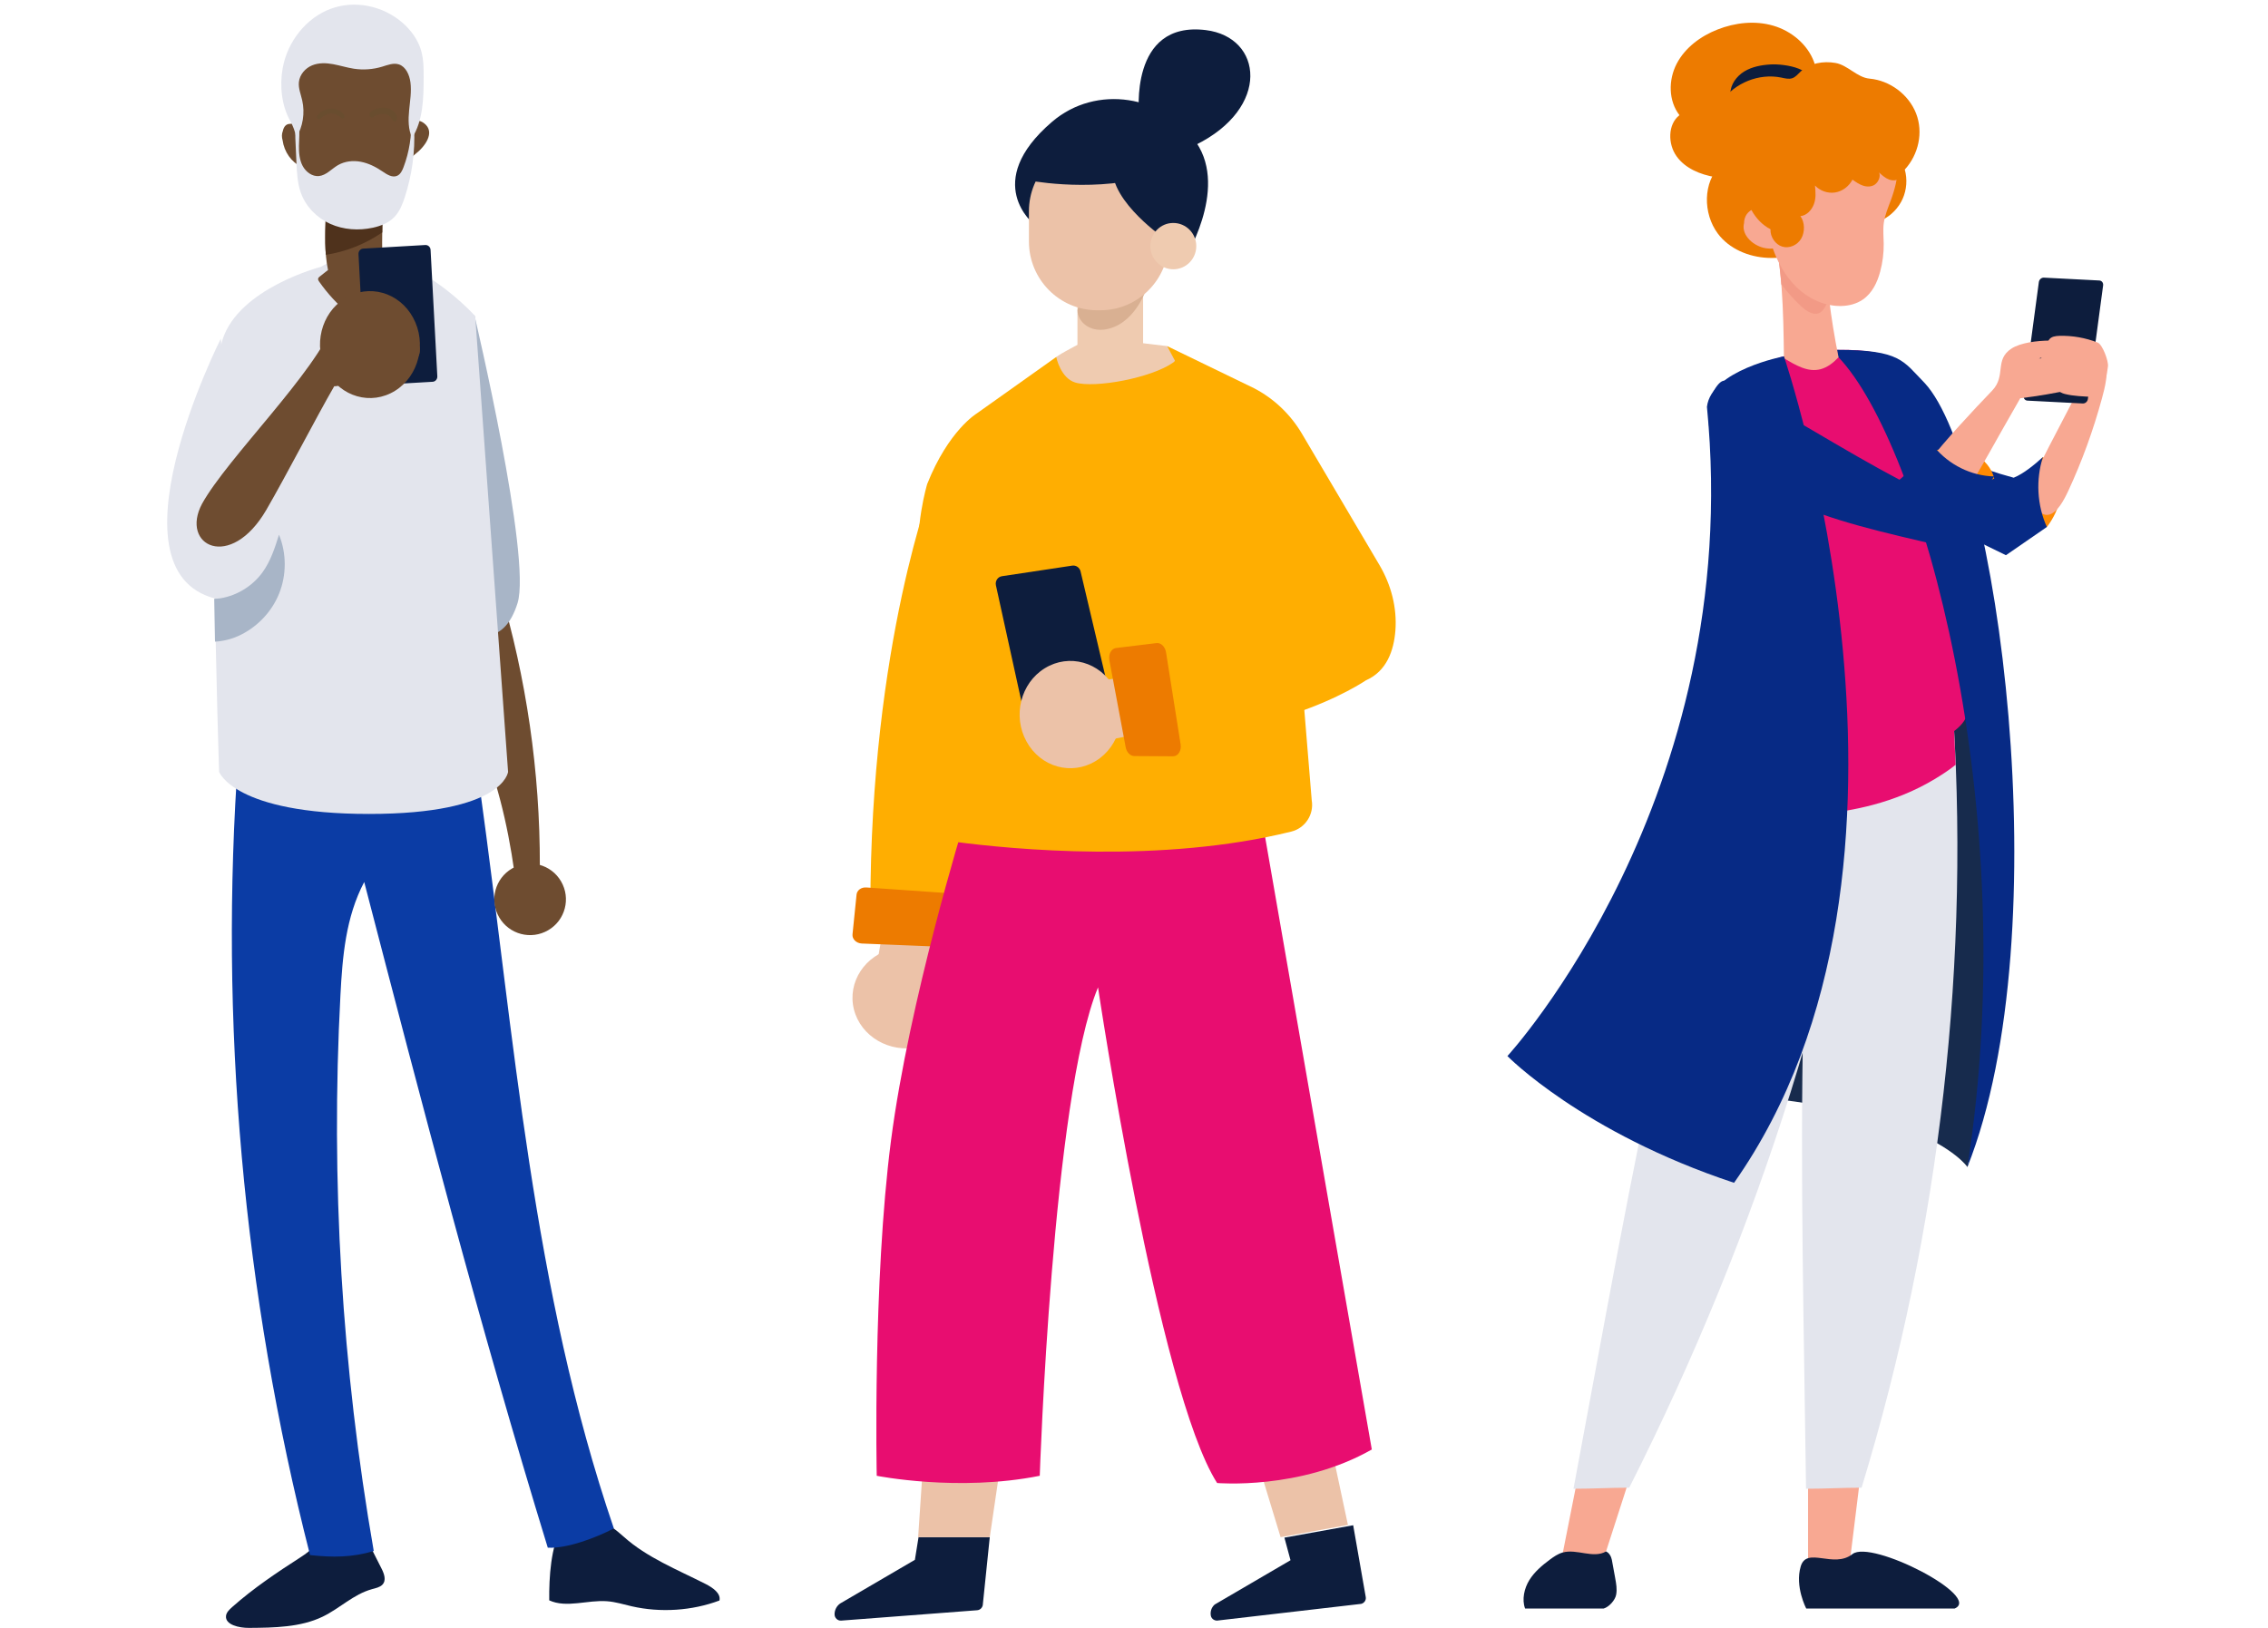 <?xml version="1.0" encoding="UTF-8"?>
<svg width="312px" height="224px" viewBox="0 0 312 224" version="1.1" xmlns="http://www.w3.org/2000/svg" xmlns:xlink="http://www.w3.org/1999/xlink">
    <!-- Generator: Sketch 62 (91390) - https://sketch.com -->
    <title>Respondants</title>
    <desc>Created with Sketch.</desc>
    <g id="Respondants" stroke="none" stroke-width="1" fill="none" fill-rule="evenodd">
        <rect id="Rectangle" fill-opacity="0" fill="#FFFFFF" x="0" y="0" width="312" height="224"></rect>
        <g id="Illus" transform="translate(23, 0)" fill-rule="nonzero">
            <g id="Group-14">
                <path d="M74.076,217.963 C70.179,215.989 65.974,214.304 62.84,211.487 C53.658,203.249 52.481,213.789 52.556,220.21 C54.933,221.31 57.841,220.124 60.524,220.335 C61.679,220.42 62.78,220.771 63.905,221.029 C67.877,221.934 72.202,221.645 75.973,220.233 C76.19,219.25 75.066,218.47 74.076,217.963 Z" id="Path" fill="#0D1D3D"></path>
                <path d="M29.482,215.83 C28.361,213.619 27.247,211.4 26.126,209.189 C25.984,208.899 25.797,208.578 25.453,208.491 C25.095,208.397 24.713,208.593 24.429,208.805 C22.053,210.553 21.089,212.513 18.413,214.238 C15.08,216.387 11.859,218.543 8.944,221.13 C8.555,221.475 8.144,221.867 8.092,222.353 C7.957,223.568 9.871,224.015 11.268,224 C14.721,223.976 18.346,223.921 21.373,222.463 C23.742,221.326 25.603,219.382 28.181,218.668 C28.689,218.527 29.25,218.417 29.594,218.064 C30.184,217.469 29.848,216.551 29.482,215.83 Z" id="Path" fill="#0D1D3D"></path>
                <path d="M27.104,121.366 C35.08,152.074 43.018,182.528 52.357,212.966 C55.009,213.113 59.038,211.572 61.447,210.316 C50.237,177.528 47.745,142.598 43.048,108.701 C42.518,104.849 41.867,100.82 39.193,97.669 C35.875,93.763 29.786,91.922 24.135,92.476 C18.492,93.031 13.614,100.173 9.797,103.74 C7.108,140.641 10.433,177.852 19.651,213.983 C22.741,214.322 25.483,214.314 28.415,213.421 C24.014,188.129 22.476,162.474 23.832,136.936 C24.112,131.636 24.552,126.212 27.104,121.366 Z" id="Path" fill="#0B3CA5"></path>
                <path d="M42.576,100.631 C45.232,106.721 46.825,113.33 47.754,119.939 C46.567,122.04 51.258,120.657 51.265,119.167 C51.295,106.232 49.414,93.289 45.726,80.934 C44.457,81.202 43.285,82.157 42.717,83.364 C42.149,84.571 41.95,85.931 41.758,87.261 C41.101,91.776 40.769,96.475 42.576,100.631 Z" id="Path" fill="#6E4C30"></path>
                <path d="M42.277,43.423 C42.277,43.423 50.155,76.735 48.198,82.985 C44.743,94.042 33.957,81.195 33.957,81.195 C33.957,81.195 38.904,41.131 42.277,43.423 Z" id="Path" fill="#A8B5C7"></path>
                <path d="M7.378,46.599 C7.378,46.599 -9.223,79.473 7.378,82.532 C11.532,83.297 14.806,72.018 11.718,68.576 C8.629,65.135 7.378,46.599 7.378,46.599 Z" id="Path" fill="#E3E5ED"></path>
                <path d="M21.137,36.723 C21.137,36.723 9.871,39.635 7.61,46.741 C5.349,53.846 7.143,106.205 7.143,106.205 C7.143,106.205 9.193,112 27.761,112 C46.328,112 46.894,106.205 46.894,106.205 L42.372,43.498 C42.365,43.498 31.137,30.813 21.137,36.723 Z" id="Path" fill="#E3E5ED"></path>
                <path d="M6.468,82.394 C6.499,84.413 6.538,86.387 6.576,88.292 C7.672,88.231 8.76,87.969 9.755,87.524 C12.294,86.387 14.363,84.244 15.397,81.679 C16.431,79.106 16.431,76.142 15.381,73.577 C14.818,75.374 14.231,77.202 13.128,78.73 C11.77,80.619 9.64,81.94 7.34,82.324 C7.047,82.363 6.754,82.386 6.468,82.394 Z" id="Path" fill="#A8B5C7"></path>
                <g id="Group" transform="translate(15.362, 0)">
                    <path d="M14.52,23.142 C14.242,27.704 14.152,32.273 14.242,36.835 C14.632,37.261 14.963,37.602 15.353,38.028 C15.496,38.182 15.653,38.376 15.623,38.585 C15.601,38.725 15.503,38.833 15.413,38.934 C14.287,40.181 13.161,41.428 12.042,42.682 C11.607,43.17 11.051,43.697 10.421,43.596 C10.098,43.542 9.827,43.333 9.572,43.124 C8.041,41.861 6.682,40.382 5.541,38.748 C5.466,38.639 5.383,38.508 5.398,38.368 C5.413,38.221 5.541,38.113 5.653,38.028 C6.021,37.733 6.389,37.447 6.764,37.152 C5.743,32.304 7.245,27.192 5.826,22.445 C8.731,22.259 11.697,22.352 14.52,23.142 Z" id="Path" fill="#6E4C30"></path>
                    <path d="M14.52,23.142 C14.219,23.057 13.912,22.987 13.604,22.917 C11.051,22.414 8.424,22.329 5.818,22.452 C7.035,26.519 6.111,30.848 6.464,35.061 C9.227,34.643 11.892,33.574 14.227,31.979 C14.249,29.036 14.34,26.085 14.52,23.142 Z" id="Path" fill="#4F321C"></path>
                    <g id="Path">
                        <path d="M0.518,19.324 C0.39,18.89 0.375,18.441 0.548,18.022 C0.698,17.31 1.104,17.031 1.547,17.047 C1.682,17.008 1.817,17.008 1.937,17.031 C1.817,16.063 1.719,15.095 1.667,14.119 C1.547,11.888 1.629,9.534 2.688,7.582 C3.198,6.637 3.926,5.824 4.767,5.166 C7.68,2.873 11.99,2.664 15.098,4.662 C19.295,7.358 19.73,12.012 19.144,16.621 C19.385,16.621 19.655,16.721 19.97,16.954 C21.629,18.201 20.023,20.261 18.731,21.229 C18.566,21.391 18.394,21.539 18.206,21.655 C18.086,22.189 17.966,22.708 17.853,23.211 C17.47,24.892 17.027,26.619 15.984,27.975 C14.737,29.601 12.688,30.507 10.676,30.43 C8.664,30.352 6.727,29.33 5.405,27.766 C4.242,26.395 3.559,24.675 3.071,22.917 C1.727,22.336 0.728,20.873 0.518,19.324 Z" fill="#6E4C30"></path>
                        <path d="M12.605,15.412 C13.206,14.917 14.039,14.739 14.79,14.862 C15.496,14.979 16.291,15.513 16.269,16.334 C16.261,16.652 15.826,16.876 15.646,16.551 C15.353,16.024 15.105,15.714 14.467,15.683 C13.972,15.66 13.439,15.792 13.033,16.094 C12.62,16.404 12.207,15.738 12.605,15.412 Z" fill="#694D2F"></path>
                        <path d="M5.255,15.97 C5.976,14.739 8.401,14.498 9.017,15.962 C9.122,16.21 8.784,16.419 8.604,16.241 C7.718,15.381 6.622,15.459 5.751,16.319 C5.518,16.551 5.068,16.295 5.255,15.97 Z" fill="#694D2F"></path>
                        <path d="M1.554,16.621 C1.952,17.325 2.237,18.108 2.395,18.913 C3.311,17.449 3.604,15.536 3.213,13.817 C3.026,12.98 2.673,12.16 2.755,11.308 C2.86,10.254 3.649,9.379 4.557,9 C5.473,8.62 6.487,8.651 7.455,8.829 C8.424,9.007 9.362,9.309 10.33,9.457 C11.622,9.65 12.943,9.557 14.197,9.178 C14.963,8.945 15.773,8.612 16.532,8.868 C17.463,9.185 17.966,10.293 18.101,11.331 C18.266,12.609 18.041,13.902 17.921,15.18 C17.793,16.466 17.786,17.821 18.334,18.967 C19.835,16.613 19.91,13.577 19.918,10.719 C19.925,9.449 19.918,8.155 19.565,6.939 C19.122,5.414 18.146,4.12 16.997,3.121 C14.272,0.759 10.413,-0.008 7.117,1.216 C3.814,2.447 1.194,5.654 0.526,9.379 C0.09,11.803 0.375,14.522 1.554,16.621 Z" fill="#E3E5ED"></path>
                        <path d="M18.191,16.404 C18.304,18.642 17.943,20.904 17.155,22.995 C16.975,23.467 16.742,23.97 16.291,24.18 C15.608,24.505 14.85,23.994 14.219,23.568 C13.318,22.956 12.327,22.46 11.269,22.259 C10.21,22.058 9.069,22.181 8.131,22.724 C7.252,23.235 6.509,24.133 5.503,24.226 C4.587,24.311 3.716,23.661 3.273,22.832 C2.83,21.996 2.748,21.012 2.763,20.067 C2.778,19.114 2.883,18.162 2.77,17.225 C2.26,17.627 2.237,18.348 2.267,19.006 C2.32,20.129 2.372,21.244 2.417,22.367 C2.485,23.777 2.553,25.21 3.026,26.534 C3.716,28.455 5.255,29.996 7.08,30.809 C8.904,31.622 10.976,31.754 12.921,31.336 C14.024,31.096 15.12,30.67 15.909,29.841 C16.607,29.105 17.005,28.122 17.32,27.146 C18.311,24.118 18.754,20.896 18.611,17.697 C18.596,17.271 18.304,16.806 18.191,16.404 Z" fill="#E3E5ED"></path>
                    </g>
                </g>
                <g id="Group" transform="translate(25.872, 33.518)" fill="#0D1D3D">
                    <path d="M1.094,0.691 L9.636,0.196 C10.014,0.173 10.346,0.479 10.361,0.871 L11.289,18.263 C11.312,18.655 11.017,19 10.64,19.016 L2.098,19.511 C1.721,19.534 1.388,19.228 1.373,18.836 L0.445,1.444 C0.423,1.052 0.717,0.714 1.094,0.691 Z" id="Path"></path>
                </g>
                <path d="M22.945,44.379 C24.712,43.303 26.634,42.481 28.632,41.944 C29.416,41.736 30.254,41.567 31.022,41.821 C31.791,42.074 32.421,42.904 32.19,43.68 C31.668,44.048 30.961,43.826 30.338,43.672 C29.716,43.518 28.901,43.526 28.632,44.11 C30.238,44.225 31.806,44.778 33.12,45.692 C33.704,46.099 34.258,46.599 34.557,47.252 C34.857,47.904 34.857,48.726 34.404,49.287 C33.989,49.802 33.274,49.994 32.621,49.94 C31.967,49.886 31.345,49.633 30.738,49.372 C31.014,49.71 31.291,50.047 31.568,50.378 C31.614,50.708 31.137,50.808 30.807,50.762 C29.646,50.624 28.478,50.478 27.318,50.339 C27.118,50.316 26.903,50.293 26.718,50.378 C26.58,50.447 26.48,50.57 26.38,50.685 C25.466,51.814 24.428,53.158 22.975,53.151 C20.462,57.506 16.404,65.387 13.638,70.157 C8.688,78.668 1.725,75.073 4.799,69.312 C8.327,62.967 20.47,51.207 22.945,44.379 Z" id="Path" fill="#6E4C30"></path>
                <path d="M31.348,53.773 C28.072,55.816 23.864,54.634 21.956,51.114 C20.048,47.607 21.152,43.102 24.439,41.059 C27.715,39.016 31.923,40.198 33.831,43.718 C35.739,47.225 34.636,51.73 31.348,53.773 Z" id="Path" fill="#6E4C30"></path>
            </g>
            <g id="Group-15" transform="translate(225.5, 112.5) scale(-1, 1) translate(-225.5, -112.5) translate(184, 3)">
                <polygon id="Path" fill="#F8A892" points="34.046 199.878 35.632 212.749 41.27 212.749 41.27 199.265"></polygon>
                <polygon id="Path" fill="#F8A892" points="65.644 199.878 69.794 212.749 75.423 212.749 72.752 199.265"></polygon>
                <path d="M19.345,157.59 C19.345,157.59 26.133,147.31 63.524,147.31 C48.321,100.732 34.835,84.389 34.835,84.389 L19.657,87.208 C19.665,87.208 11.645,121.333 19.345,157.59 Z" id="Path" fill="#172B4D"></path>
                <path d="M21.514,92.274 C18.827,128.793 23.059,166.105 33.907,201.709 C36.643,201.709 38.805,201.856 41.549,201.856 C41.829,180.234 42.388,158.595 41.927,136.94 C41.681,125.19 41.295,113.259 37.753,101.892 C36.684,98.468 35.263,95.004 32.649,92.478 C30.036,89.953 24.695,90.82 21.514,92.274 Z" id="Path" fill="#E3E5ED"></path>
                <path d="M31.507,92.274 C36.158,128.793 47.877,166.105 65.874,201.709 C68.611,201.709 70.805,201.856 73.541,201.856 C69.482,180.234 65.693,158.595 60.886,136.94 C58.281,125.19 55.495,113.259 49.669,101.892 C47.91,98.468 45.79,95.004 42.675,92.478 C39.569,89.953 34.392,90.82 31.507,92.274 Z" id="Path" fill="#E3E5ED"></path>
                <path d="M47.08,109.312 C48.14,109.296 49.323,109.214 50.055,108.454 C50.614,107.866 50.778,107.016 50.893,106.215 C50.967,105.741 51.016,105.267 51.082,104.793 C50.63,103.829 50.17,102.856 49.677,101.9 C48.288,99.187 46.653,96.45 44.483,94.17 C37.761,94.007 31.039,93.835 24.308,93.672 C23.33,93.647 22.295,93.639 21.407,94.007 C21.218,96.744 21.079,99.49 20.972,102.235 C21.876,102.971 22.878,103.616 23.856,104.205 C26.494,105.798 29.379,106.959 32.354,107.751 C37.136,109.026 42.125,109.377 47.08,109.312 Z" id="Path" fill="#E80D70"></path>
                <path d="M45.568,46.309 C45.568,46.309 53.062,48.466 54.361,52.977 C55.668,57.487 41.36,79.723 40.958,99.857 C27.62,102.023 19.904,98.476 19.279,94.938 C18.654,91.4 18.909,59.351 28.614,47.044 C31.606,44.004 42.577,45.271 45.568,46.309 Z" id="Path" fill="#E80D70"></path>
                <path d="M37.079,46.162 C25.755,58.084 11.636,108.152 19.353,157.59 C6.484,125.173 15.195,60.536 25.22,49.716 C28.195,46.693 28.499,45.14 37.284,45.14 C37.276,45.14 37.26,45.974 37.079,46.162 Z" id="Path" fill="#072A85"></path>
                <path d="M8.423,69.516 C8.423,69.516 3.706,63.821 8.966,59.89 C10.486,61.769 12.557,68.674 8.423,69.516 Z" id="Path" fill="#FE8A02"></path>
                <path d="M5.465,64.523 C6.122,65.937 6.977,67.473 8.062,67.8 C9.475,68.217 10.412,66.166 10.207,64.139 C10.001,62.113 9.04,60.2 8.111,58.419 C6.492,55.314 4.881,52.209 3.262,49.103 C2.663,47.951 1.561,46.006 0.641,46.954 C-0.255,47.878 0.485,50.468 0.846,51.833 C2.038,56.213 3.591,60.486 5.465,64.523 Z" id="Path" fill="#F8A892"></path>
                <path d="M8.966,59.89 C9.96,63.02 9.771,66.517 8.423,69.516 C10.313,70.807 12.154,72.107 14.052,73.398 C17.216,71.837 20.446,70.292 23.61,68.732 C24.448,68.315 25.319,67.874 25.837,67.106 C26.264,66.468 26.396,65.675 26.511,64.916 C26.897,62.407 27.226,59.882 27.513,57.357 C22.788,59.302 17.923,61.418 12.984,62.734 C11.628,62.194 10.042,60.879 8.966,59.89 Z" id="Path" fill="#072A85"></path>
                <g id="Group" transform="translate(0, 35.138)" fill="#0D1D3D">
                    <path d="M1.208,0.458 L8.826,0.065 C9.163,0.049 9.475,0.319 9.524,0.678 L11.62,16.311 C11.669,16.67 11.431,16.973 11.094,16.989 L3.476,17.381 C3.139,17.397 2.827,17.128 2.778,16.768 L0.682,1.136 C0.633,0.776 0.871,0.474 1.208,0.458 Z" id="Path"></path>
                </g>
                <path d="M9.105,47.682 C9.385,47.257 9.393,46.538 9.122,46.104 C8.9,45.737 8.604,45.41 8.464,45.001 C8.325,44.576 8.366,44.086 8.103,43.718 C7.799,43.302 7.215,43.228 6.698,43.212 C4.906,43.163 3.106,43.481 1.438,44.135 C0.764,44.397 -0.082,46.701 0.016,47.412 C0.238,49.054 0.238,49.054 1.035,50.762 C1.257,51.236 1.586,51.653 2.112,51.62 C3.41,51.539 4.717,51.522 5.974,51.204 C7.445,50.828 8.251,48.989 9.105,47.682 Z" id="Path" fill="#F8A892"></path>
                <g id="Group" transform="translate(25.475, 0)">
                    <path d="M33.488,12.846 C35.016,10.876 35.024,7.992 33.874,5.777 C32.723,3.563 30.587,1.978 28.253,1.062 C25.829,0.106 23.092,-0.196 20.594,0.531 C18.096,1.258 15.869,3.097 14.973,5.532 C14.077,7.967 14.685,10.958 16.649,12.65 L16.953,14.317 C17.175,16.842 18.901,19.105 21.136,20.323 C23.371,21.54 26.059,21.786 28.573,21.369 C30.611,21.026 32.682,20.184 33.882,18.509 C35.09,16.842 35.115,14.104 33.488,12.846 Z" id="Path" fill="#ED7B00"></path>
                    <path d="M20.947,5.867 C22.213,5.941 23.495,6.178 24.571,6.831 C25.648,7.493 26.478,8.637 26.494,9.896 C26.511,11.261 25.541,12.535 24.284,13.083 C23.026,13.63 21.547,13.532 20.265,13.042 C18.983,12.552 17.874,11.694 16.871,10.754 C16.419,10.321 15.975,9.863 15.688,9.307 C14.176,6.423 19.074,5.761 20.947,5.867 Z" id="Path" fill="#0D1D3D"></path>
                    <path d="M5.605,27.269 C4.364,26.664 3.353,25.618 2.786,24.36 C2.227,23.109 2.12,21.655 2.49,20.331 C0.6,18.264 -0.082,15.216 0.937,12.609 C1.956,10.002 4.536,8.074 7.339,7.82 C9.048,7.665 10.338,5.957 12.023,5.663 C13.707,5.369 15.581,5.687 16.83,6.856 C17.183,7.191 17.504,7.6 17.972,7.763 C18.457,7.926 18.983,7.779 19.493,7.673 C22.541,7.052 25.894,8.4 27.661,10.942 C29.428,13.491 29.494,17.087 27.826,19.694 C30.291,22.088 30.258,26.386 28.212,29.14 C26.642,31.248 23.98,32.36 21.342,32.482 C18.712,32.605 16.107,31.837 13.707,30.766 C11.291,29.712 7.963,28.429 5.605,27.269 Z" id="Path" fill="#ED7B00"></path>
                    <g transform="translate(3.287, 11.44)" id="Path">
                        <path d="M10.231,18.394 C10.108,23.837 9.393,29.385 8.316,34.721 C9.007,35.449 9.82,36.11 10.79,36.364 C12.557,36.83 14.25,35.784 15.828,34.86 C15.91,28.396 15.992,21.859 17.668,15.608 C14.874,14.627 11.899,15.959 10.231,18.394 Z" fill="#F8A892"></path>
                        <path d="M17.668,15.616 C16.879,18.582 16.444,21.614 16.189,24.678 C15.351,25.773 14.422,26.811 13.411,27.751 C12.688,28.421 11.612,29.083 10.79,28.535 C10.535,28.364 10.363,28.102 10.198,27.841 C9.976,27.465 9.787,27.081 9.615,26.689 C9.952,23.927 10.165,21.148 10.223,18.394 C11.899,15.959 14.874,14.627 17.668,15.616 Z" fill="#F29A86"></path>
                        <g fill="#F8A892">
                            <path d="M1.34,4.069 C3.221,1.291 7.289,0.155 10.7,0.948 C13.584,1.618 17.068,3.865 18.26,6.472 C19.221,8.58 19.008,11.62 18.605,14.243 C18.802,14.194 19,14.161 19.221,14.161 C20.142,14.17 20.972,14.742 21.227,15.632 C21.292,15.845 21.309,16.057 21.317,16.27 C21.358,16.425 21.383,16.588 21.383,16.76 C21.391,18.313 19.632,19.645 18.03,19.751 C17.808,19.784 17.586,19.784 17.356,19.751 C16.238,22.889 14.266,25.757 11.061,27.073 C9.105,27.873 6.681,27.947 4.988,26.787 C3.673,25.888 2.983,24.409 2.589,22.938 C2.252,21.688 2.087,20.388 2.104,19.097 C2.112,18.157 2.219,17.201 2.096,16.27 C1.948,15.167 1.496,14.129 1.109,13.075 C0.025,10.149 -0.46,6.725 1.34,4.069 Z"></path>
                        </g>
                    </g>
                    <path d="M3.083,19.947 C2.648,20.298 2.709,21.099 3.122,21.483 C3.534,21.867 4.16,21.892 4.672,21.696 C5.183,21.5 5.618,21.116 6.031,20.731 C5.771,21.263 6.122,22.047 6.588,22.382 C7.054,22.717 7.665,22.725 8.207,22.554 C8.741,22.382 9.222,22.047 9.688,21.72 C10.177,22.66 11.085,23.33 12.078,23.485 C13.07,23.641 14.124,23.281 14.842,22.529 C14.765,23.428 14.681,24.253 14.995,25.095 C15.308,25.937 16.01,26.664 16.85,26.738 C16.231,27.579 16.216,28.919 16.735,29.826 C17.262,30.734 18.369,31.224 19.331,30.938 C20.293,30.652 21.019,29.606 20.965,28.544 C23.096,27.449 24.592,24.866 24.287,22.358 C24.019,20.159 22.645,18.288 21.103,16.793 C18.117,13.908 14.185,11.996 10.161,12.102 C8.001,12.151 5.748,12.854 4.297,14.57 C3.183,15.902 2.839,18.174 3.083,19.947 Z" id="Path-Copy-2" fill="#ED7B00"></path>
                    <path d="M3.106,17.495 C2.638,17.847 2.704,18.648 3.147,19.032 C3.591,19.416 4.265,19.44 4.816,19.244 C5.366,19.048 5.835,18.664 6.278,18.28 C5.999,18.811 6.377,19.596 6.878,19.931 C7.38,20.266 8.037,20.274 8.62,20.102 C9.196,19.931 9.713,19.596 10.215,19.269 C10.741,20.208 11.719,20.879 12.787,21.034 C13.855,21.189 14.989,20.83 15.762,20.078 C15.68,20.977 15.589,21.802 15.926,22.644 C16.263,23.485 17.019,24.213 17.923,24.286 C17.257,25.128 17.241,26.468 17.8,27.375 C18.367,28.282 19.558,28.772 20.594,28.486 C21.629,28.2 22.41,27.154 22.352,26.092 C24.645,24.997 26.256,22.415 25.927,19.906 C25.64,17.708 24.16,15.837 22.5,14.341 C19.287,11.457 15.055,9.544 10.724,9.651 C8.399,9.7 5.974,10.402 4.413,12.119 C3.213,13.451 2.843,15.722 3.106,17.495 Z" id="Path" fill="#ED7B00"></path>
                </g>
                <path d="M15.663,62.848 C15.663,62.848 16.534,57.961 23.676,58.918 C23.462,61.769 19.772,64.899 15.663,62.848 Z" id="Path" fill="#FE8A02"></path>
                <path d="M24.563,60.405 C22.591,57.798 18.457,53.353 15.959,50.762 C13.97,48.687 15.688,46.521 13.272,44.952 C10.856,43.391 4.364,43.759 5.095,44.511 C6.229,45.671 7.511,45.679 9.492,46.309 C8.44,46.374 7.486,46.194 6.435,46.121 C5.383,46.047 4.257,46.153 3.41,46.791 C2.564,47.42 2.161,48.711 2.786,49.561 C3.23,50.166 4.035,50.386 4.766,50.55 C7.182,51.081 9.623,51.506 12.08,51.8 C15.901,58.403 16.904,60.552 20.692,66.615 C21.194,67.416 21.9,68.446 22.796,68.127 C23.454,67.89 23.667,67.089 23.782,66.395 C24.136,64.36 24.226,62.431 24.563,60.405 Z" id="Path" fill="#F8A892"></path>
                <path d="M44.59,46.031 C44.59,46.031 20.676,116.021 51.452,159.756 C72.358,152.826 82.63,142.317 82.63,142.317 C82.63,142.317 49.915,106.763 55.183,52.985 C54.591,47.927 44.59,46.031 44.59,46.031 Z" id="Path" fill="#072A85"></path>
                <path d="M21.112,218.338 L41.525,218.338 C41.525,218.338 43.111,215.315 42.281,212.536 C41.451,209.758 37.753,212.888 35.164,210.845 C32.575,208.802 17.233,216.704 21.112,218.338 Z" id="Path" fill="#0D1D3D"></path>
                <path d="M69.391,218.338 L80.198,218.338 C80.666,217.096 80.313,215.552 79.614,214.424 C78.916,213.296 77.88,212.414 76.812,211.621 C76.261,211.212 75.678,210.804 75.012,210.624 C73.073,210.093 70.813,211.498 69.071,210.485 C68.643,210.649 68.348,211.18 68.265,211.629 C68.109,212.471 67.961,213.304 67.805,214.146 C67.666,214.906 67.526,215.69 67.674,216.442 C67.813,217.194 68.643,218.117 69.391,218.338 Z" id="Path" fill="#0D1D3D"></path>
                <path d="M52.594,49.438 C44.931,53.476 36.356,58.976 28.692,63.014 C27.112,61.614 25.304,60.08 23.901,58.504 C21.907,60.949 18.823,62.491 15.663,62.558 C17.936,65.913 20.462,69.107 23.225,72.066 C30.551,70.313 37.978,68.779 44.788,65.559 C49.013,63.561 53.254,60.679 54.75,56.262 C55.088,55.276 54.795,54.499 54.927,53.194 C55.059,51.89 53.515,48.95 52.594,49.438 Z" id="Path" fill="#072A85"></path>
            </g>
            <g id="Group-11" transform="translate(45, 4)">
                <path d="M63.858,131.691 C64.785,135.434 62.325,139.188 58.356,140.074 C54.387,140.949 50.407,138.628 49.467,134.886 C48.54,131.143 51,127.389 54.969,126.503 C58.949,125.617 62.918,127.937 63.858,131.691 Z" id="Path" fill="#ECC2A8"></path>
                <polygon id="Path" fill="#ECC2A8" points="60.036 132.876 62.411 116.745 54.871 115.652 52.556 129.182"></polygon>
                <path d="M60.384,62.337 C60.384,62.337 51.735,84.53 51.735,120.842 L64.834,123.854 L70.623,64.515 L60.384,62.337 Z" id="Path" fill="#FFAE01"></path>
                <path d="M49.277,124.57 L49.833,119.099 C49.889,118.498 50.491,118.06 51.194,118.117 L63.648,118.983 C64.431,119.041 64.998,119.687 64.851,120.345 L63.728,125.436 C63.614,125.967 63.059,126.337 62.435,126.314 L50.547,125.829 C49.799,125.794 49.209,125.217 49.277,124.57 Z" id="Path" fill="#ED7B00"></path>
                <path d="M58.36,207.517 L57.858,210.635 L47.603,216.629 C47.112,216.955 46.808,217.523 46.808,218.128 L46.808,218.128 C46.808,218.635 47.229,219.034 47.72,218.998 L66.428,217.572 C66.873,217.535 67.212,217.161 67.212,216.702 L68.159,207.517 L58.36,207.517 L58.36,207.517 Z" id="Path" fill="#0D1D3D"></path>
                <polygon id="Path" fill="#ECC2A8" points="68.161 207.517 70.623 190.758 59.518 189.472 58.305 207.517"></polygon>
                <path d="M108.692,207.58 L109.531,210.691 L99.1,216.787 C98.656,217.176 98.465,217.759 98.572,218.331 L98.572,218.331 C98.668,218.8 99.16,219.097 99.652,218.971 L119.256,216.695 C119.687,216.581 119.963,216.169 119.879,215.746 L118.152,205.876 L108.692,207.58 Z" id="Path" fill="#0D1D3D"></path>
                <polygon id="Path" fill="#ECC2A8" points="117.43 205.833 113.767 188.652 102.649 189.386 108.167 207.517"></polygon>
                <path d="M64.662,109.09 C64.662,109.09 57.09,133.548 54.57,152.951 C52.049,172.353 52.609,199.07 52.609,199.07 C52.609,199.07 63.822,201.317 75.035,199.07 C75.035,199.07 76.762,147.053 83.051,131.863 C83.051,131.863 91.3,187.286 99.433,200.065 C99.433,200.065 110.844,201.071 120.715,195.454 C120.715,195.454 111.428,142.278 105.675,109.09 L64.662,109.09 L64.662,109.09 Z" id="Path" fill="#E80D70"></path>
                <path d="M66.626,54.135 L59.967,107.686 C59.756,109.719 61.222,111.555 63.261,111.822 C71.432,112.903 91.818,114.843 109.637,110.428 C111.559,109.952 112.778,108.069 112.45,106.129 L108.664,60.026 L66.626,54.135 Z" id="Path" fill="#FFAE01"></path>
                <path d="M77.318,45.112 L66.355,52.902 C66.355,52.902 62.484,55.223 59.549,62.604 C59.549,62.604 52.245,86.849 73.031,84.295 C93.817,81.752 113.325,64.727 113.325,64.727 L108.235,53.217 C107.702,52.016 106.743,51.06 105.536,50.523 L93.415,45.112 C93.415,45.101 82.266,51.514 77.318,45.112 Z" id="Path" fill="#FFAE01"></path>
                <path d="M82.241,42.406 C82.241,42.406 77.318,44.901 77.318,45.159 C77.318,45.248 77.941,48.04 79.915,48.635 C82.617,49.45 90.415,48.01 93.41,45.871 C94.016,45.438 93.733,44.689 92.562,43.624 L82.241,42.406 Z" id="Path" fill="#EFCBB0"></path>
                <path d="M92.562,43.624 L104.522,49.423 C107.243,50.839 109.507,52.998 111.079,55.64 L121.752,73.726 C123.371,76.463 124.204,79.624 123.957,82.786 C123.746,85.499 122.773,88.354 119.923,89.605 C119.923,89.605 105.39,99.55 85.392,96.034 L84.583,84.331 C84.583,84.331 100.347,85.11 109.261,78.091 L109.46,76.404 L103.842,64.83 L92.562,43.624 Z" id="Path" fill="#FFAE01"></path>
                <g id="Group" transform="translate(71.444, 0)">
                    <path d="M17.264,11.823 C17.264,11.823 15.801,-1.16 26.424,0.141 C34.284,1.101 35.41,10.874 24.973,15.971 L17.264,11.823 Z" id="Path" fill="#0D1D3D"></path>
                    <path d="M2.821,26.88 C2.821,26.88 -4.481,21.138 5.271,12.772 C11.355,7.546 20.677,9.081 25.136,15.631 C29.594,22.181 23.371,31.907 23.371,31.907 L20.584,25.497 L18.077,20.482 L13.862,18.115 L10.344,17.904 L7.349,17.904 L4.841,18.596 L2.821,26.88 Z" id="Path" fill="#0D1D3D"></path>
                    <rect id="Rectangle" fill="#EFCBB0" transform="translate(13.292, 38.688) rotate(-180) translate(-13.292, -38.688) " x="8.775" y="31.506" width="9.033" height="14.366"></rect>
                    <path d="M18.216,35.844 C18.216,35.844 16.602,40.859 12.376,41.363 C11.064,41.515 9.718,40.976 9.079,39.804 C8.905,39.488 8.789,39.136 8.789,38.761 C8.789,37.25 12.992,35.164 12.992,35.164 L18.216,35.844 Z" id="Path" fill="#D9B092"></path>
                    <path d="M11.482,38.691 L11.947,38.691 C17.125,38.691 21.327,34.449 21.327,29.223 L21.327,25.075 C21.327,19.849 17.125,15.608 11.947,15.608 L11.482,15.608 C6.304,15.608 2.101,19.849 2.101,25.075 L2.101,29.223 C2.101,34.449 6.304,38.691 11.482,38.691 Z" id="Path" fill="#ECC2A8"></path>
                    <path d="M20.399,28.556 C20.399,28.556 12.179,22.779 13.839,18.092 C13.839,18.092 15.697,12.456 20.654,18.186 C25.623,23.915 20.399,28.556 20.399,28.556 Z" id="Path" fill="#0D1D3D"></path>
                    <path d="M18.808,29.868 C18.808,31.626 20.225,33.055 21.966,33.055 C23.708,33.055 25.124,31.626 25.124,29.868 C25.124,28.11 23.708,26.681 21.966,26.681 C20.225,26.669 18.808,28.099 18.808,29.868 Z" id="Path" fill="#EFCBB0"></path>
                    <path d="M1.66,20.752 C1.66,20.752 9.961,22.474 18.053,20.459 C26.157,18.443 15.546,13.17 15.546,13.17 L6.002,13.897 L1.66,20.752 Z" id="Path" fill="#0D1D3D"></path>
                </g>
                <path d="M69.005,76.542 L73.448,96.779 C73.566,97.331 74.085,97.678 74.627,97.594 L84.538,95.916 C85.127,95.82 85.516,95.221 85.375,94.633 L80.649,74.624 C80.519,74.096 80.024,73.749 79.494,73.833 L69.865,75.283 C69.264,75.355 68.875,75.943 69.005,76.542 Z" id="Path" fill="#0D1D3D"></path>
                <path d="M82.754,100.704 C79.426,102.753 75.153,101.568 73.215,98.036 C71.276,94.517 72.397,89.998 75.736,87.948 C79.064,85.898 83.337,87.084 85.276,90.615 C87.214,94.134 86.093,98.654 82.754,100.704 Z" id="Path" fill="#ECC2A8"></path>
                <path d="M7.404,124.005 C5.055,125.371 2.038,124.581 0.67,122.227 C-0.698,119.88 0.093,116.868 2.451,115.501 C4.799,114.135 7.816,114.925 9.184,117.279 C10.552,119.625 9.761,122.638 7.404,124.005 Z" id="Path-Copy" fill="#6E4C30"></path>
                <polygon id="Path" fill="#ECC2A8" points="81.298 98.427 91.152 96.519 90.978 88.584 82.624 89.752"></polygon>
                <path d="M85.541,85.166 L91.092,84.491 C91.702,84.412 92.277,84.975 92.406,85.752 L94.413,98.423 C94.554,99.302 94.061,100.067 93.369,100.067 L88.052,100.034 C87.489,100.034 86.985,99.516 86.855,98.817 L84.614,86.856 C84.461,86.011 84.884,85.245 85.541,85.166 Z" id="Path" fill="#ED7B00"></path>
            </g>
        </g>
    </g>
</svg>